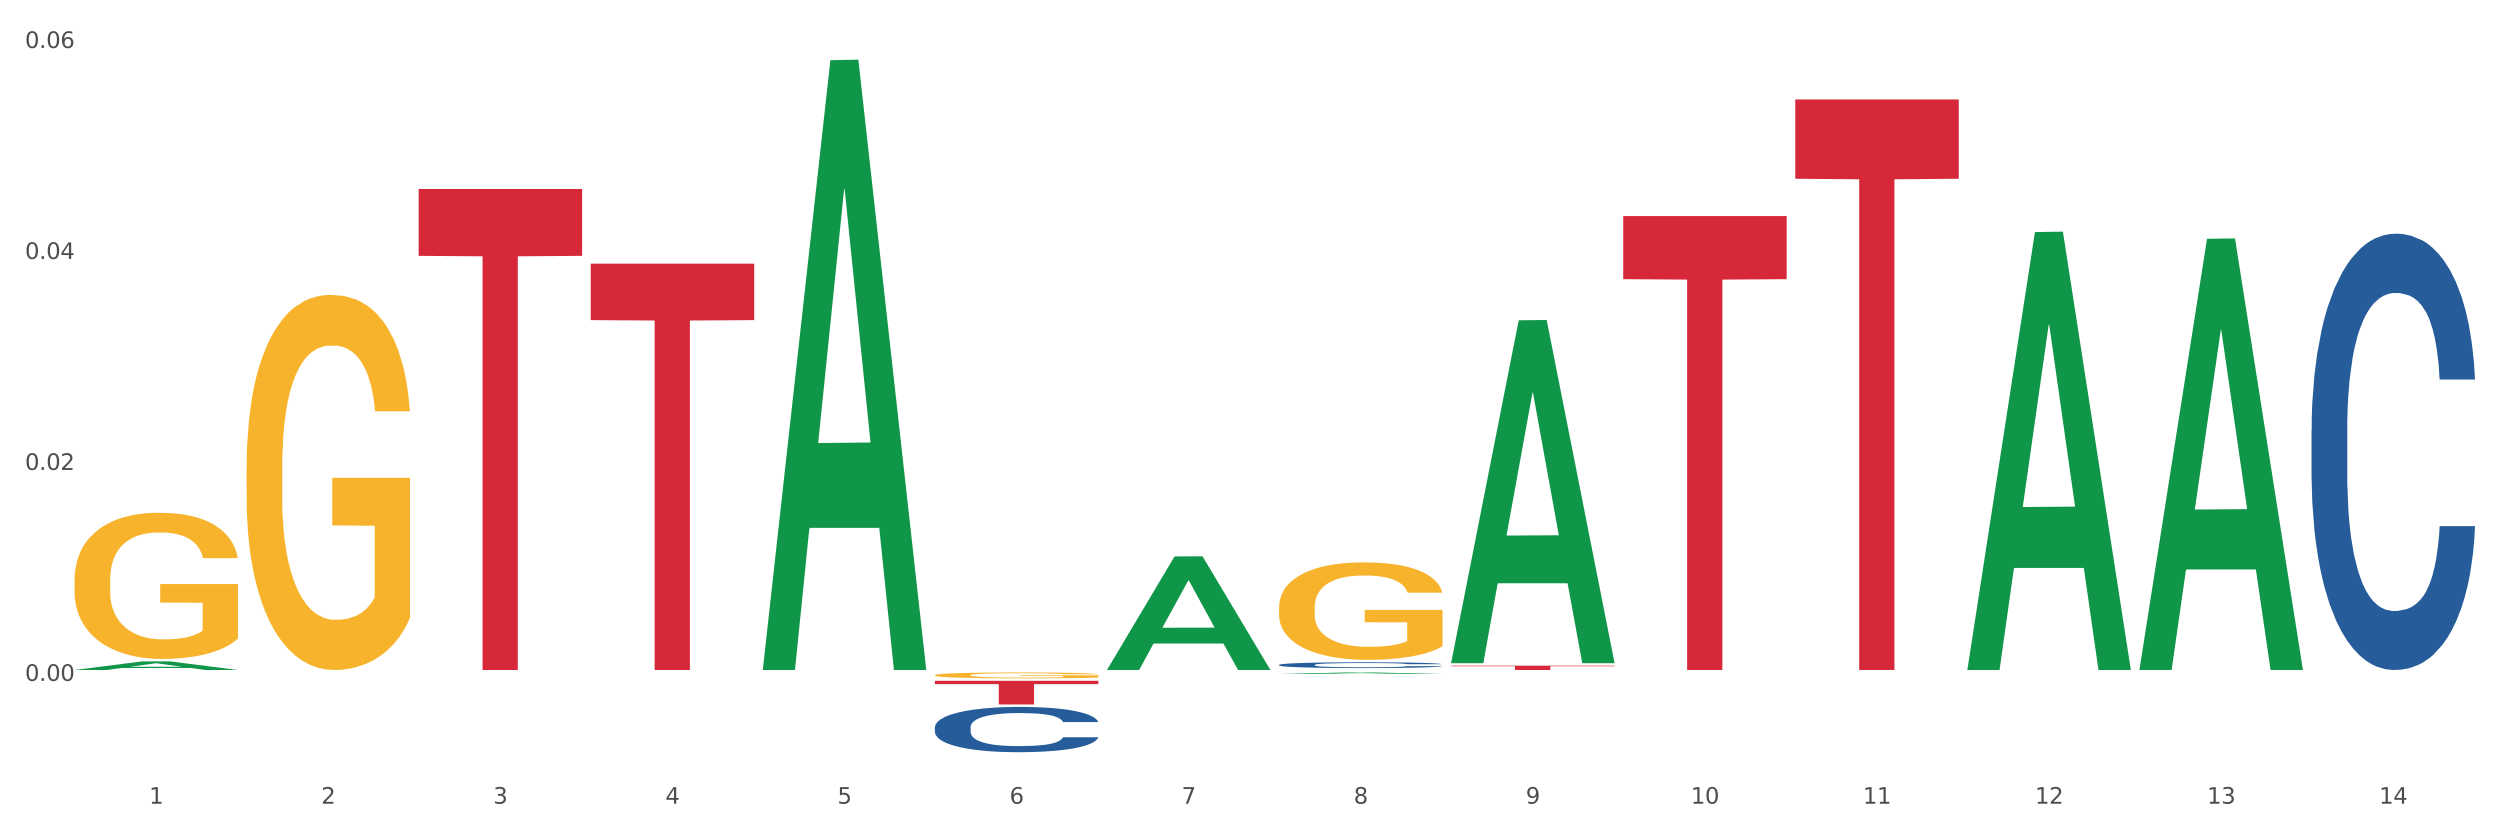 <?xml version="1.0" encoding="utf-8" standalone="no"?>
<!DOCTYPE svg PUBLIC "-//W3C//DTD SVG 1.1//EN"
  "http://www.w3.org/Graphics/SVG/1.1/DTD/svg11.dtd">
<svg xmlns:xlink="http://www.w3.org/1999/xlink" width="1080pt" height="360pt" viewBox="0 0 1080 360" xmlns="http://www.w3.org/2000/svg" version="1.1">
 <rect x="0" y="0" width="1080" height="360" fill="#333333" stroke="none"/>
 <defs>
  <style type="text/css">*{stroke-linejoin: round; stroke-linecap: butt}</style>
 </defs>
 <g id="figure_1">
  <g id="patch_1">
   <path d="M 0 360 
L 1080 360 
L 1080 0 
L 0 0 
z
" style="fill: #ffffff; stroke: #ffffff; stroke-linejoin: miter"/>
  </g>
  <g id="axes_1">
   <g id="matplotlib.axis_1">
    <g id="xtick_1">
     <g id="text_1">
      <!-- 1 -->
      <g style="fill: #4d4d4d" transform="translate(64.432 347.204) scale(0.096 -0.096)">
       <defs>
        <path id="DejaVuSans-31" d="M 794 531 
L 1825 531 
L 1825 4091 
L 703 3866 
L 703 4441 
L 1819 4666 
L 2450 4666 
L 2450 531 
L 3481 531 
L 3481 0 
L 794 0 
L 794 531 
z
" transform="scale(0.016)"/>
       </defs>
       <use xlink:href="#DejaVuSans-31"/>
      </g>
     </g>
    </g>
    <g id="xtick_2">
     <g id="text_2">
      <!-- 2 -->
      <g style="fill: #4d4d4d" transform="translate(138.771 347.204) scale(0.096 -0.096)">
       <defs>
        <path id="DejaVuSans-32" d="M 1228 531 
L 3431 531 
L 3431 0 
L 469 0 
L 469 531 
Q 828 903 1448 1529 
Q 2069 2156 2228 2338 
Q 2531 2678 2651 2914 
Q 2772 3150 2772 3378 
Q 2772 3750 2511 3984 
Q 2250 4219 1831 4219 
Q 1534 4219 1204 4116 
Q 875 4013 500 3803 
L 500 4441 
Q 881 4594 1212 4672 
Q 1544 4750 1819 4750 
Q 2544 4750 2975 4387 
Q 3406 4025 3406 3419 
Q 3406 3131 3298 2873 
Q 3191 2616 2906 2266 
Q 2828 2175 2409 1742 
Q 1991 1309 1228 531 
z
" transform="scale(0.016)"/>
       </defs>
       <use xlink:href="#DejaVuSans-32"/>
      </g>
     </g>
    </g>
    <g id="xtick_3">
     <g id="text_3">
      <!-- 3 -->
      <g style="fill: #4d4d4d" transform="translate(213.109 347.204) scale(0.096 -0.096)">
       <defs>
        <path id="DejaVuSans-33" d="M 2597 2516 
Q 3050 2419 3304 2112 
Q 3559 1806 3559 1356 
Q 3559 666 3084 287 
Q 2609 -91 1734 -91 
Q 1441 -91 1130 -33 
Q 819 25 488 141 
L 488 750 
Q 750 597 1062 519 
Q 1375 441 1716 441 
Q 2309 441 2620 675 
Q 2931 909 2931 1356 
Q 2931 1769 2642 2001 
Q 2353 2234 1838 2234 
L 1294 2234 
L 1294 2753 
L 1863 2753 
Q 2328 2753 2575 2939 
Q 2822 3125 2822 3475 
Q 2822 3834 2567 4026 
Q 2313 4219 1838 4219 
Q 1578 4219 1281 4162 
Q 984 4106 628 3988 
L 628 4550 
Q 988 4650 1302 4700 
Q 1616 4750 1894 4750 
Q 2613 4750 3031 4423 
Q 3450 4097 3450 3541 
Q 3450 3153 3228 2886 
Q 3006 2619 2597 2516 
z
" transform="scale(0.016)"/>
       </defs>
       <use xlink:href="#DejaVuSans-33"/>
      </g>
     </g>
    </g>
    <g id="xtick_4">
     <g id="text_4">
      <!-- 4 -->
      <g style="fill: #4d4d4d" transform="translate(287.448 347.204) scale(0.096 -0.096)">
       <defs>
        <path id="DejaVuSans-34" d="M 2419 4116 
L 825 1625 
L 2419 1625 
L 2419 4116 
z
M 2253 4666 
L 3047 4666 
L 3047 1625 
L 3713 1625 
L 3713 1100 
L 3047 1100 
L 3047 0 
L 2419 0 
L 2419 1100 
L 313 1100 
L 313 1709 
L 2253 4666 
z
" transform="scale(0.016)"/>
       </defs>
       <use xlink:href="#DejaVuSans-34"/>
      </g>
     </g>
    </g>
    <g id="xtick_5">
     <g id="text_5">
      <!-- 5 -->
      <g style="fill: #4d4d4d" transform="translate(361.787 347.204) scale(0.096 -0.096)">
       <defs>
        <path id="DejaVuSans-35" d="M 691 4666 
L 3169 4666 
L 3169 4134 
L 1269 4134 
L 1269 2991 
Q 1406 3038 1543 3061 
Q 1681 3084 1819 3084 
Q 2600 3084 3056 2656 
Q 3513 2228 3513 1497 
Q 3513 744 3044 326 
Q 2575 -91 1722 -91 
Q 1428 -91 1123 -41 
Q 819 9 494 109 
L 494 744 
Q 775 591 1075 516 
Q 1375 441 1709 441 
Q 2250 441 2565 725 
Q 2881 1009 2881 1497 
Q 2881 1984 2565 2268 
Q 2250 2553 1709 2553 
Q 1456 2553 1204 2497 
Q 953 2441 691 2322 
L 691 4666 
z
" transform="scale(0.016)"/>
       </defs>
       <use xlink:href="#DejaVuSans-35"/>
      </g>
     </g>
    </g>
    <g id="xtick_6">
     <g id="text_6">
      <!-- 6 -->
      <g style="fill: #4d4d4d" transform="translate(436.125 347.204) scale(0.096 -0.096)">
       <defs>
        <path id="DejaVuSans-36" d="M 2113 2584 
Q 1688 2584 1439 2293 
Q 1191 2003 1191 1497 
Q 1191 994 1439 701 
Q 1688 409 2113 409 
Q 2538 409 2786 701 
Q 3034 994 3034 1497 
Q 3034 2003 2786 2293 
Q 2538 2584 2113 2584 
z
M 3366 4563 
L 3366 3988 
Q 3128 4100 2886 4159 
Q 2644 4219 2406 4219 
Q 1781 4219 1451 3797 
Q 1122 3375 1075 2522 
Q 1259 2794 1537 2939 
Q 1816 3084 2150 3084 
Q 2853 3084 3261 2657 
Q 3669 2231 3669 1497 
Q 3669 778 3244 343 
Q 2819 -91 2113 -91 
Q 1303 -91 875 529 
Q 447 1150 447 2328 
Q 447 3434 972 4092 
Q 1497 4750 2381 4750 
Q 2619 4750 2861 4703 
Q 3103 4656 3366 4563 
z
" transform="scale(0.016)"/>
       </defs>
       <use xlink:href="#DejaVuSans-36"/>
      </g>
     </g>
    </g>
    <g id="xtick_7">
     <g id="text_7">
      <!-- 7 -->
      <g style="fill: #4d4d4d" transform="translate(510.464 347.204) scale(0.096 -0.096)">
       <defs>
        <path id="DejaVuSans-37" d="M 525 4666 
L 3525 4666 
L 3525 4397 
L 1831 0 
L 1172 0 
L 2766 4134 
L 525 4134 
L 525 4666 
z
" transform="scale(0.016)"/>
       </defs>
       <use xlink:href="#DejaVuSans-37"/>
      </g>
     </g>
    </g>
    <g id="xtick_8">
     <g id="text_8">
      <!-- 8 -->
      <g style="fill: #4d4d4d" transform="translate(584.803 347.204) scale(0.096 -0.096)">
       <defs>
        <path id="DejaVuSans-38" d="M 2034 2216 
Q 1584 2216 1326 1975 
Q 1069 1734 1069 1313 
Q 1069 891 1326 650 
Q 1584 409 2034 409 
Q 2484 409 2743 651 
Q 3003 894 3003 1313 
Q 3003 1734 2745 1975 
Q 2488 2216 2034 2216 
z
M 1403 2484 
Q 997 2584 770 2862 
Q 544 3141 544 3541 
Q 544 4100 942 4425 
Q 1341 4750 2034 4750 
Q 2731 4750 3128 4425 
Q 3525 4100 3525 3541 
Q 3525 3141 3298 2862 
Q 3072 2584 2669 2484 
Q 3125 2378 3379 2068 
Q 3634 1759 3634 1313 
Q 3634 634 3220 271 
Q 2806 -91 2034 -91 
Q 1263 -91 848 271 
Q 434 634 434 1313 
Q 434 1759 690 2068 
Q 947 2378 1403 2484 
z
M 1172 3481 
Q 1172 3119 1398 2916 
Q 1625 2713 2034 2713 
Q 2441 2713 2670 2916 
Q 2900 3119 2900 3481 
Q 2900 3844 2670 4047 
Q 2441 4250 2034 4250 
Q 1625 4250 1398 4047 
Q 1172 3844 1172 3481 
z
" transform="scale(0.016)"/>
       </defs>
       <use xlink:href="#DejaVuSans-38"/>
      </g>
     </g>
    </g>
    <g id="xtick_9">
     <g id="text_9">
      <!-- 9 -->
      <g style="fill: #4d4d4d" transform="translate(659.142 347.204) scale(0.096 -0.096)">
       <defs>
        <path id="DejaVuSans-39" d="M 703 97 
L 703 672 
Q 941 559 1184 500 
Q 1428 441 1663 441 
Q 2288 441 2617 861 
Q 2947 1281 2994 2138 
Q 2813 1869 2534 1725 
Q 2256 1581 1919 1581 
Q 1219 1581 811 2004 
Q 403 2428 403 3163 
Q 403 3881 828 4315 
Q 1253 4750 1959 4750 
Q 2769 4750 3195 4129 
Q 3622 3509 3622 2328 
Q 3622 1225 3098 567 
Q 2575 -91 1691 -91 
Q 1453 -91 1209 -44 
Q 966 3 703 97 
z
M 1959 2075 
Q 2384 2075 2632 2365 
Q 2881 2656 2881 3163 
Q 2881 3666 2632 3958 
Q 2384 4250 1959 4250 
Q 1534 4250 1286 3958 
Q 1038 3666 1038 3163 
Q 1038 2656 1286 2365 
Q 1534 2075 1959 2075 
z
" transform="scale(0.016)"/>
       </defs>
       <use xlink:href="#DejaVuSans-39"/>
      </g>
     </g>
    </g>
    <g id="xtick_10">
     <g id="text_10">
      <!-- 10 -->
      <g style="fill: #4d4d4d" transform="translate(730.426 347.204) scale(0.096 -0.096)">
       <defs>
        <path id="DejaVuSans-30" d="M 2034 4250 
Q 1547 4250 1301 3770 
Q 1056 3291 1056 2328 
Q 1056 1369 1301 889 
Q 1547 409 2034 409 
Q 2525 409 2770 889 
Q 3016 1369 3016 2328 
Q 3016 3291 2770 3770 
Q 2525 4250 2034 4250 
z
M 2034 4750 
Q 2819 4750 3233 4129 
Q 3647 3509 3647 2328 
Q 3647 1150 3233 529 
Q 2819 -91 2034 -91 
Q 1250 -91 836 529 
Q 422 1150 422 2328 
Q 422 3509 836 4129 
Q 1250 4750 2034 4750 
z
" transform="scale(0.016)"/>
       </defs>
       <use xlink:href="#DejaVuSans-31"/>
       <use xlink:href="#DejaVuSans-30" transform="translate(63.623 0)"/>
      </g>
     </g>
    </g>
    <g id="xtick_11">
     <g id="text_11">
      <!-- 11 -->
      <g style="fill: #4d4d4d" transform="translate(804.765 347.204) scale(0.096 -0.096)">
       <use xlink:href="#DejaVuSans-31"/>
       <use xlink:href="#DejaVuSans-31" transform="translate(63.623 0)"/>
      </g>
     </g>
    </g>
    <g id="xtick_12">
     <g id="text_12">
      <!-- 12 -->
      <g style="fill: #4d4d4d" transform="translate(879.104 347.204) scale(0.096 -0.096)">
       <use xlink:href="#DejaVuSans-31"/>
       <use xlink:href="#DejaVuSans-32" transform="translate(63.623 0)"/>
      </g>
     </g>
    </g>
    <g id="xtick_13">
     <g id="text_13">
      <!-- 13 -->
      <g style="fill: #4d4d4d" transform="translate(953.442 347.204) scale(0.096 -0.096)">
       <use xlink:href="#DejaVuSans-31"/>
       <use xlink:href="#DejaVuSans-33" transform="translate(63.623 0)"/>
      </g>
     </g>
    </g>
    <g id="xtick_14">
     <g id="text_14">
      <!-- 14 -->
      <g style="fill: #4d4d4d" transform="translate(1027.781 347.204) scale(0.096 -0.096)">
       <use xlink:href="#DejaVuSans-31"/>
       <use xlink:href="#DejaVuSans-34" transform="translate(63.623 0)"/>
      </g>
     </g>
    </g>
    <g id="xtick_15"/>
    <g id="xtick_16"/>
    <g id="xtick_17"/>
    <g id="xtick_18"/>
    <g id="xtick_19"/>
    <g id="xtick_20"/>
    <g id="xtick_21"/>
    <g id="xtick_22"/>
    <g id="xtick_23"/>
    <g id="xtick_24"/>
    <g id="xtick_25"/>
    <g id="xtick_26"/>
    <g id="xtick_27"/>
   </g>
   <g id="matplotlib.axis_2">
    <g id="ytick_1">
     <g id="text_15">
      <!-- 0.00 -->
      <g style="fill: #4d4d4d" transform="translate(10.8 294.148) scale(0.096 -0.096)">
       <defs>
        <path id="DejaVuSans-2e" d="M 684 794 
L 1344 794 
L 1344 0 
L 684 0 
L 684 794 
z
" transform="scale(0.016)"/>
       </defs>
       <use xlink:href="#DejaVuSans-30"/>
       <use xlink:href="#DejaVuSans-2e" transform="translate(63.623 0)"/>
       <use xlink:href="#DejaVuSans-30" transform="translate(95.41 0)"/>
       <use xlink:href="#DejaVuSans-30" transform="translate(159.033 0)"/>
      </g>
     </g>
    </g>
    <g id="ytick_2">
     <g id="text_16">
      <!-- 0.02 -->
      <g style="fill: #4d4d4d" transform="translate(10.8 203.009) scale(0.096 -0.096)">
       <use xlink:href="#DejaVuSans-30"/>
       <use xlink:href="#DejaVuSans-2e" transform="translate(63.623 0)"/>
       <use xlink:href="#DejaVuSans-30" transform="translate(95.41 0)"/>
       <use xlink:href="#DejaVuSans-32" transform="translate(159.033 0)"/>
      </g>
     </g>
    </g>
    <g id="ytick_3">
     <g id="text_17">
      <!-- 0.04 -->
      <g style="fill: #4d4d4d" transform="translate(10.8 111.869) scale(0.096 -0.096)">
       <use xlink:href="#DejaVuSans-30"/>
       <use xlink:href="#DejaVuSans-2e" transform="translate(63.623 0)"/>
       <use xlink:href="#DejaVuSans-30" transform="translate(95.41 0)"/>
       <use xlink:href="#DejaVuSans-34" transform="translate(159.033 0)"/>
      </g>
     </g>
    </g>
    <g id="ytick_4">
     <g id="text_18">
      <!-- 0.06 -->
      <g style="fill: #4d4d4d" transform="translate(10.8 20.73) scale(0.096 -0.096)">
       <use xlink:href="#DejaVuSans-30"/>
       <use xlink:href="#DejaVuSans-2e" transform="translate(63.623 0)"/>
       <use xlink:href="#DejaVuSans-30" transform="translate(95.41 0)"/>
       <use xlink:href="#DejaVuSans-36" transform="translate(159.033 0)"/>
      </g>
     </g>
    </g>
    <g id="ytick_5"/>
    <g id="ytick_6"/>
    <g id="ytick_7"/>
    <g id="ytick_8"/>
   </g>
   <g id="PolyCollection_1">
    <path d="M 32.175 289.435 
L 32.248 289.431 
L 61.37 285.729 
L 73.456 285.726 
L 102.797 289.442 
L 88.818 289.442 
L 82.484 288.576 
L 52.415 288.576 
L 52.197 288.59 
L 46.081 289.442 
L 32.175 289.442 
L 32.175 289.435 
L 56.201 288.06 
L 78.698 288.056 
L 67.559 286.518 
L 67.413 286.511 
L 67.267 286.521 
L 56.128 288.056 
L 56.201 288.06 
L 32.175 289.435 
z
" clip-path="url(#p2d80b8ae7c)" style="fill: #109648"/>
    <path d="M 998.578 185.638 
L 998.662 185.466 
L 998.662 180.646 
L 998.912 174.105 
L 999.83 162.055 
L 1000.999 152.931 
L 1003.003 142.258 
L 1004.088 137.782 
L 1005.507 132.79 
L 1008.429 124.699 
L 1011.768 117.814 
L 1014.105 114.026 
L 1015.858 111.616 
L 1019.781 107.313 
L 1022.035 105.419 
L 1024.373 103.87 
L 1026.376 102.837 
L 1029.715 101.632 
L 1032.387 101.116 
L 1035.475 100.943 
L 1038.063 101.116 
L 1041.486 101.804 
L 1046.494 103.87 
L 1048.414 105.075 
L 1051.002 107.141 
L 1053.673 109.895 
L 1055.844 112.649 
L 1058.348 116.609 
L 1060.936 121.773 
L 1063.44 128.314 
L 1065.193 134.339 
L 1066.612 140.709 
L 1067.864 148.455 
L 1068.783 156.89 
L 1069.2 163.948 
L 1053.924 163.948 
L 1053.506 157.579 
L 1052.671 150.693 
L 1051.837 146.045 
L 1050.918 142.258 
L 1049.499 137.954 
L 1048.247 135.2 
L 1046.16 131.929 
L 1044.24 129.864 
L 1042.654 128.659 
L 1040.734 127.626 
L 1036.644 126.593 
L 1033.722 126.593 
L 1031.886 126.937 
L 1029.632 127.798 
L 1027.712 129.003 
L 1025.458 131.069 
L 1023.705 133.307 
L 1021.952 136.233 
L 1020.95 138.299 
L 1019.448 142.086 
L 1018.446 145.185 
L 1017.11 150.521 
L 1016.359 154.308 
L 1015.023 164.12 
L 1014.439 171.35 
L 1014.188 176.343 
L 1014.022 181.851 
L 1014.022 208.706 
L 1014.522 220.756 
L 1014.94 225.92 
L 1015.608 231.773 
L 1016.86 239.348 
L 1018.696 246.75 
L 1020.616 252.086 
L 1022.202 255.357 
L 1023.705 257.767 
L 1025.207 259.661 
L 1027.044 261.382 
L 1028.547 262.415 
L 1030.8 263.448 
L 1033.472 263.964 
L 1035.559 263.964 
L 1039.816 263.103 
L 1041.736 262.243 
L 1043.572 261.038 
L 1045.576 259.144 
L 1047.162 257.078 
L 1048.08 255.529 
L 1049.583 252.258 
L 1050.752 248.815 
L 1051.753 244.856 
L 1052.421 241.413 
L 1053.172 236.249 
L 1053.757 230.396 
L 1053.924 227.297 
L 1069.2 227.297 
L 1068.866 233.495 
L 1068.282 239.52 
L 1067.113 247.61 
L 1066.195 252.258 
L 1064.776 257.939 
L 1063.273 262.759 
L 1061.186 268.096 
L 1059.266 272.055 
L 1057.263 275.498 
L 1055.092 278.596 
L 1051.169 282.9 
L 1049.75 284.105 
L 1046.745 286.171 
L 1044.407 287.376 
L 1040.985 288.581 
L 1037.479 289.269 
L 1033.806 289.442 
L 1030.55 289.097 
L 1026.96 288.064 
L 1024.707 287.032 
L 1022.202 285.482 
L 1019.281 283.072 
L 1016.526 280.146 
L 1013.938 276.703 
L 1011.517 272.744 
L 1009.263 268.268 
L 1006.342 260.866 
L 1004.171 253.636 
L 1002.585 246.922 
L 1001.5 241.241 
L 1000.415 234.011 
L 999.83 229.019 
L 998.912 216.969 
L 998.578 205.779 
L 998.578 185.638 
z
" clip-path="url(#p2d80b8ae7c)" style="fill: #255c99"/>
    <path d="M 32.175 250.694 
L 32.258 250.636 
L 32.258 248.56 
L 32.425 246.772 
L 33.259 242.446 
L 34.51 238.87 
L 35.427 236.967 
L 36.344 235.409 
L 37.428 233.852 
L 38.762 232.237 
L 41.18 229.872 
L 42.681 228.661 
L 44.515 227.392 
L 47.85 225.546 
L 50.268 224.508 
L 52.77 223.643 
L 56.855 222.605 
L 59.523 222.143 
L 62.358 221.797 
L 65.777 221.566 
L 68.361 221.509 
L 74.031 221.682 
L 78.867 222.201 
L 81.202 222.605 
L 84.203 223.297 
L 85.788 223.758 
L 88.372 224.681 
L 91.04 225.892 
L 92.875 226.931 
L 95.626 228.892 
L 97.711 230.853 
L 99.628 233.275 
L 100.629 234.948 
L 101.379 236.505 
L 102.046 238.293 
L 102.713 241.119 
L 87.705 241.119 
L 87.122 239.101 
L 86.204 237.197 
L 84.87 235.352 
L 83.703 234.198 
L 81.702 232.756 
L 79.868 231.833 
L 77.95 231.141 
L 75.615 230.564 
L 73.781 230.276 
L 71.196 230.045 
L 66.11 230.103 
L 62.692 230.564 
L 60.357 231.141 
L 58.856 231.66 
L 57.522 232.237 
L 56.021 233.044 
L 54.27 234.256 
L 53.02 235.352 
L 51.769 236.736 
L 50.768 238.12 
L 49.851 239.735 
L 49.101 241.466 
L 48.517 243.254 
L 48.017 245.445 
L 47.6 249.079 
L 47.6 256.981 
L 47.767 258.769 
L 48.184 261.134 
L 48.684 262.922 
L 49.518 265.056 
L 50.268 266.498 
L 51.686 268.575 
L 53.27 270.305 
L 54.52 271.401 
L 55.771 272.324 
L 57.939 273.593 
L 60.357 274.631 
L 62.441 275.265 
L 65.276 275.842 
L 67.194 276.073 
L 68.862 276.188 
L 72.947 276.188 
L 75.865 276.015 
L 79.117 275.611 
L 81.619 275.092 
L 83.703 274.458 
L 86.038 273.42 
L 87.538 272.439 
L 87.538 260.384 
L 69.195 260.326 
L 69.195 252.309 
L 102.797 252.309 
L 102.797 275.842 
L 101.379 277.053 
L 99.795 278.149 
L 98.128 279.13 
L 95.626 280.341 
L 92.625 281.495 
L 89.956 282.302 
L 87.122 282.994 
L 83.786 283.629 
L 79.451 284.205 
L 76.783 284.436 
L 73.447 284.609 
L 69.529 284.667 
L 66.11 284.551 
L 62.775 284.263 
L 59.273 283.744 
L 55.855 282.994 
L 53.27 282.244 
L 50.685 281.321 
L 47.934 280.11 
L 45.766 278.957 
L 44.098 277.918 
L 42.264 276.592 
L 40.263 274.861 
L 38.762 273.304 
L 37.428 271.689 
L 36.01 269.613 
L 35.01 267.825 
L 34.009 265.575 
L 33.426 263.903 
L 32.759 261.307 
L 32.258 257.673 
L 32.175 250.694 
z
" clip-path="url(#p2d80b8ae7c)" style="fill: #f7b32b"/>
    <path d="M 106.514 202.264 
L 106.597 202.116 
L 106.597 196.787 
L 106.764 192.199 
L 107.598 181.098 
L 108.848 171.921 
L 109.765 167.037 
L 110.683 163.041 
L 111.767 159.045 
L 113.101 154.9 
L 115.519 148.832 
L 117.019 145.724 
L 118.854 142.467 
L 122.189 137.731 
L 124.607 135.067 
L 127.108 132.847 
L 131.194 130.183 
L 133.862 128.998 
L 136.697 128.11 
L 140.115 127.518 
L 142.7 127.37 
L 148.37 127.814 
L 153.206 129.146 
L 155.54 130.183 
L 158.542 131.959 
L 160.126 133.143 
L 162.711 135.511 
L 165.379 138.619 
L 167.213 141.283 
L 169.965 146.316 
L 172.049 151.348 
L 173.967 157.564 
L 174.968 161.857 
L 175.718 165.853 
L 176.385 170.441 
L 177.052 177.694 
L 162.044 177.694 
L 161.46 172.513 
L 160.543 167.629 
L 159.209 162.893 
L 158.042 159.933 
L 156.041 156.232 
L 154.206 153.864 
L 152.289 152.088 
L 149.954 150.608 
L 148.12 149.868 
L 145.535 149.276 
L 140.449 149.424 
L 137.03 150.608 
L 134.696 152.088 
L 133.195 153.42 
L 131.861 154.9 
L 130.36 156.972 
L 128.609 160.081 
L 127.358 162.893 
L 126.108 166.445 
L 125.107 169.997 
L 124.19 174.142 
L 123.44 178.582 
L 122.856 183.17 
L 122.356 188.795 
L 121.939 198.119 
L 121.939 218.397 
L 122.106 222.985 
L 122.522 229.053 
L 123.023 233.642 
L 123.856 239.118 
L 124.607 242.818 
L 126.024 248.147 
L 127.609 252.587 
L 128.859 255.399 
L 130.11 257.767 
L 132.278 261.024 
L 134.696 263.688 
L 136.78 265.316 
L 139.615 266.796 
L 141.533 267.388 
L 143.2 267.684 
L 147.286 267.684 
L 150.204 267.24 
L 153.456 266.204 
L 155.957 264.872 
L 158.042 263.244 
L 160.376 260.58 
L 161.877 258.063 
L 161.877 227.129 
L 143.534 226.981 
L 143.534 206.408 
L 177.135 206.408 
L 177.135 266.796 
L 175.718 269.904 
L 174.134 272.716 
L 172.466 275.233 
L 169.965 278.341 
L 166.963 281.301 
L 164.295 283.373 
L 161.46 285.149 
L 158.125 286.777 
L 153.789 288.257 
L 151.121 288.85 
L 147.786 289.294 
L 143.867 289.442 
L 140.449 289.146 
L 137.114 288.406 
L 133.612 287.073 
L 130.193 285.149 
L 127.609 283.225 
L 125.024 280.857 
L 122.272 277.749 
L 120.104 274.789 
L 118.437 272.124 
L 116.603 268.72 
L 114.601 264.28 
L 113.101 260.284 
L 111.767 256.139 
L 110.349 250.811 
L 109.349 246.223 
L 108.348 240.45 
L 107.764 236.158 
L 107.097 229.497 
L 106.597 220.173 
L 106.514 202.264 
z
" clip-path="url(#p2d80b8ae7c)" style="fill: #f7b32b"/>
    <path d="M 403.869 291.682 
L 403.952 291.68 
L 403.952 291.596 
L 404.119 291.523 
L 404.952 291.348 
L 406.203 291.203 
L 407.12 291.126 
L 408.037 291.063 
L 409.121 291 
L 410.455 290.935 
L 412.873 290.839 
L 414.374 290.79 
L 416.209 290.739 
L 419.544 290.664 
L 421.962 290.622 
L 424.463 290.587 
L 428.549 290.545 
L 431.217 290.526 
L 434.052 290.512 
L 437.47 290.503 
L 440.055 290.501 
L 445.725 290.508 
L 450.561 290.529 
L 452.895 290.545 
L 455.897 290.573 
L 457.481 290.592 
L 460.066 290.629 
L 462.734 290.678 
L 464.568 290.72 
L 467.32 290.799 
L 469.404 290.879 
L 471.322 290.977 
L 472.322 291.045 
L 473.073 291.108 
L 473.74 291.18 
L 474.407 291.294 
L 459.399 291.294 
L 458.815 291.213 
L 457.898 291.136 
L 456.564 291.061 
L 455.397 291.014 
L 453.396 290.956 
L 451.561 290.918 
L 449.643 290.89 
L 447.309 290.867 
L 445.475 290.855 
L 442.89 290.846 
L 437.804 290.848 
L 434.385 290.867 
L 432.051 290.89 
L 430.55 290.911 
L 429.216 290.935 
L 427.715 290.968 
L 425.964 291.017 
L 424.713 291.061 
L 423.463 291.117 
L 422.462 291.173 
L 421.545 291.238 
L 420.794 291.308 
L 420.211 291.381 
L 419.711 291.47 
L 419.294 291.617 
L 419.294 291.937 
L 419.46 292.009 
L 419.877 292.105 
L 420.378 292.177 
L 421.211 292.263 
L 421.962 292.322 
L 423.379 292.406 
L 424.963 292.476 
L 426.214 292.52 
L 427.465 292.558 
L 429.633 292.609 
L 432.051 292.651 
L 434.135 292.677 
L 436.97 292.7 
L 438.888 292.709 
L 440.555 292.714 
L 444.641 292.714 
L 447.559 292.707 
L 450.811 292.691 
L 453.312 292.67 
L 455.397 292.644 
L 457.731 292.602 
L 459.232 292.562 
L 459.232 292.074 
L 440.889 292.072 
L 440.889 291.747 
L 474.49 291.747 
L 474.49 292.7 
L 473.073 292.749 
L 471.489 292.793 
L 469.821 292.833 
L 467.32 292.882 
L 464.318 292.929 
L 461.65 292.962 
L 458.815 292.99 
L 455.48 293.015 
L 451.144 293.039 
L 448.476 293.048 
L 445.141 293.055 
L 441.222 293.057 
L 437.804 293.053 
L 434.469 293.041 
L 430.967 293.02 
L 427.548 292.99 
L 424.963 292.959 
L 422.379 292.922 
L 419.627 292.873 
L 417.459 292.826 
L 415.792 292.784 
L 413.957 292.73 
L 411.956 292.66 
L 410.455 292.597 
L 409.121 292.532 
L 407.704 292.448 
L 406.703 292.376 
L 405.703 292.284 
L 405.119 292.217 
L 404.452 292.112 
L 403.952 291.965 
L 403.869 291.682 
z
" clip-path="url(#p2d80b8ae7c)" style="fill: #f7b32b"/>
    <path d="M 552.546 262.402 
L 552.629 262.363 
L 552.629 260.98 
L 552.796 259.788 
L 553.63 256.905 
L 554.881 254.521 
L 555.798 253.253 
L 556.715 252.215 
L 557.799 251.177 
L 559.133 250.1 
L 561.551 248.524 
L 563.052 247.717 
L 564.886 246.871 
L 568.221 245.641 
L 570.639 244.949 
L 573.141 244.372 
L 577.226 243.681 
L 579.894 243.373 
L 582.729 243.142 
L 586.148 242.989 
L 588.732 242.95 
L 594.402 243.065 
L 599.238 243.411 
L 601.573 243.681 
L 604.574 244.142 
L 606.158 244.449 
L 608.743 245.064 
L 611.411 245.872 
L 613.246 246.564 
L 615.997 247.871 
L 618.082 249.178 
L 619.999 250.792 
L 621 251.907 
L 621.75 252.945 
L 622.417 254.137 
L 623.084 256.02 
L 608.076 256.02 
L 607.493 254.675 
L 606.575 253.406 
L 605.241 252.176 
L 604.074 251.407 
L 602.073 250.446 
L 600.239 249.831 
L 598.321 249.37 
L 595.986 248.986 
L 594.152 248.793 
L 591.567 248.64 
L 586.481 248.678 
L 583.063 248.986 
L 580.728 249.37 
L 579.227 249.716 
L 577.893 250.1 
L 576.392 250.639 
L 574.641 251.446 
L 573.391 252.176 
L 572.14 253.099 
L 571.139 254.022 
L 570.222 255.098 
L 569.472 256.251 
L 568.888 257.443 
L 568.388 258.904 
L 567.971 261.326 
L 567.971 266.592 
L 568.138 267.784 
L 568.555 269.36 
L 569.055 270.552 
L 569.889 271.974 
L 570.639 272.935 
L 572.057 274.319 
L 573.641 275.472 
L 574.891 276.203 
L 576.142 276.818 
L 578.31 277.663 
L 580.728 278.355 
L 582.812 278.778 
L 585.647 279.163 
L 587.565 279.317 
L 589.233 279.393 
L 593.318 279.393 
L 596.236 279.278 
L 599.488 279.009 
L 601.99 278.663 
L 604.074 278.24 
L 606.409 277.548 
L 607.909 276.895 
L 607.909 268.86 
L 589.566 268.822 
L 589.566 263.478 
L 623.168 263.478 
L 623.168 279.163 
L 621.75 279.97 
L 620.166 280.7 
L 618.499 281.354 
L 615.997 282.161 
L 612.996 282.93 
L 610.327 283.468 
L 607.493 283.93 
L 604.157 284.352 
L 599.822 284.737 
L 597.154 284.891 
L 593.818 285.006 
L 589.9 285.044 
L 586.481 284.968 
L 583.146 284.775 
L 579.644 284.429 
L 576.226 283.93 
L 573.641 283.43 
L 571.056 282.815 
L 568.305 282.007 
L 566.137 281.239 
L 564.469 280.547 
L 562.635 279.662 
L 560.634 278.509 
L 559.133 277.471 
L 557.799 276.395 
L 556.381 275.011 
L 555.381 273.819 
L 554.38 272.32 
L 553.797 271.205 
L 553.13 269.475 
L 552.629 267.053 
L 552.546 262.402 
z
" clip-path="url(#p2d80b8ae7c)" style="fill: #f7b32b"/>
    <path d="M 180.852 81.653 
L 251.474 81.653 
L 251.474 110.528 
L 223.694 110.724 
L 223.694 289.442 
L 208.465 289.442 
L 208.465 110.724 
L 180.852 110.528 
L 180.852 81.848 
L 180.852 81.653 
z
" clip-path="url(#p2d80b8ae7c)" style="fill: #d62839"/>
    <path d="M 255.191 113.902 
L 325.813 113.902 
L 325.813 138.296 
L 298.033 138.461 
L 298.033 289.442 
L 282.804 289.442 
L 282.804 138.461 
L 255.191 138.296 
L 255.191 114.067 
L 255.191 113.902 
z
" clip-path="url(#p2d80b8ae7c)" style="fill: #d62839"/>
    <path d="M 403.869 294.116 
L 474.49 294.116 
L 474.49 295.536 
L 446.71 295.546 
L 446.71 304.334 
L 431.481 304.334 
L 431.481 295.546 
L 403.869 295.536 
L 403.869 294.126 
L 403.869 294.116 
z
" clip-path="url(#p2d80b8ae7c)" style="fill: #d62839"/>
    <path d="M 626.885 287.557 
L 697.506 287.557 
L 697.506 287.819 
L 669.726 287.821 
L 669.726 289.442 
L 654.497 289.442 
L 654.497 287.821 
L 626.885 287.819 
L 626.885 287.559 
L 626.885 287.557 
z
" clip-path="url(#p2d80b8ae7c)" style="fill: #d62839"/>
    <path d="M 701.223 93.355 
L 771.845 93.355 
L 771.845 120.604 
L 744.065 120.788 
L 744.065 289.442 
L 728.836 289.442 
L 728.836 120.788 
L 701.223 120.604 
L 701.223 93.539 
L 701.223 93.355 
z
" clip-path="url(#p2d80b8ae7c)" style="fill: #d62839"/>
    <path d="M 775.562 42.973 
L 846.184 42.973 
L 846.184 77.224 
L 818.404 77.455 
L 818.404 289.442 
L 803.175 289.442 
L 803.175 77.455 
L 775.562 77.224 
L 775.562 43.204 
L 775.562 42.973 
z
" clip-path="url(#p2d80b8ae7c)" style="fill: #d62839"/>
    <path d="M 552.546 287.224 
L 552.629 287.222 
L 552.629 287.158 
L 552.88 287.072 
L 553.798 286.912 
L 554.967 286.791 
L 556.97 286.65 
L 558.055 286.591 
L 559.475 286.525 
L 562.396 286.418 
L 565.735 286.327 
L 568.073 286.276 
L 569.826 286.245 
L 573.749 286.188 
L 576.003 286.163 
L 578.34 286.142 
L 580.344 286.128 
L 583.683 286.112 
L 586.354 286.106 
L 589.443 286.103 
L 592.031 286.106 
L 595.453 286.115 
L 600.462 286.142 
L 602.382 286.158 
L 604.97 286.185 
L 607.641 286.222 
L 609.811 286.258 
L 612.316 286.311 
L 614.903 286.379 
L 617.408 286.466 
L 619.161 286.545 
L 620.58 286.63 
L 621.832 286.732 
L 622.75 286.844 
L 623.168 286.937 
L 607.891 286.937 
L 607.474 286.853 
L 606.639 286.762 
L 605.804 286.7 
L 604.886 286.65 
L 603.467 286.593 
L 602.215 286.557 
L 600.128 286.513 
L 598.208 286.486 
L 596.622 286.47 
L 594.702 286.456 
L 590.612 286.443 
L 587.69 286.443 
L 585.853 286.447 
L 583.6 286.459 
L 581.68 286.475 
L 579.426 286.502 
L 577.673 286.532 
L 575.92 286.57 
L 574.918 286.598 
L 573.415 286.648 
L 572.414 286.689 
L 571.078 286.759 
L 570.327 286.81 
L 568.991 286.939 
L 568.407 287.035 
L 568.156 287.101 
L 567.989 287.174 
L 567.989 287.529 
L 568.49 287.689 
L 568.908 287.757 
L 569.575 287.835 
L 570.827 287.935 
L 572.664 288.033 
L 574.584 288.104 
L 576.17 288.147 
L 577.673 288.179 
L 579.175 288.204 
L 581.012 288.227 
L 582.514 288.24 
L 584.768 288.254 
L 587.439 288.261 
L 589.526 288.261 
L 593.784 288.249 
L 595.704 288.238 
L 597.54 288.222 
L 599.544 288.197 
L 601.13 288.17 
L 602.048 288.149 
L 603.551 288.106 
L 604.719 288.06 
L 605.721 288.008 
L 606.389 287.962 
L 607.14 287.894 
L 607.724 287.816 
L 607.891 287.775 
L 623.168 287.775 
L 622.834 287.858 
L 622.249 287.937 
L 621.081 288.044 
L 620.163 288.106 
L 618.743 288.181 
L 617.241 288.245 
L 615.154 288.315 
L 613.234 288.368 
L 611.23 288.413 
L 609.06 288.454 
L 605.137 288.511 
L 603.718 288.527 
L 600.712 288.555 
L 598.375 288.571 
L 594.952 288.586 
L 591.446 288.596 
L 587.773 288.598 
L 584.518 288.593 
L 580.928 288.58 
L 578.674 288.566 
L 576.17 288.545 
L 573.248 288.514 
L 570.494 288.475 
L 567.906 288.429 
L 565.485 288.377 
L 563.231 288.318 
L 560.309 288.22 
L 558.139 288.124 
L 556.553 288.035 
L 555.468 287.96 
L 554.382 287.864 
L 553.798 287.798 
L 552.88 287.639 
L 552.546 287.491 
L 552.546 287.224 
z
" clip-path="url(#p2d80b8ae7c)" style="fill: #255c99"/>
    <path d="M 403.869 314.18 
L 403.952 314.162 
L 403.952 313.662 
L 404.202 312.983 
L 405.121 311.733 
L 406.289 310.786 
L 408.293 309.679 
L 409.378 309.215 
L 410.797 308.697 
L 413.719 307.857 
L 417.058 307.143 
L 419.395 306.75 
L 421.148 306.5 
L 425.072 306.054 
L 427.326 305.857 
L 429.663 305.696 
L 431.666 305.589 
L 435.006 305.464 
L 437.677 305.411 
L 440.766 305.393 
L 443.353 305.411 
L 446.776 305.482 
L 451.785 305.696 
L 453.704 305.821 
L 456.292 306.036 
L 458.964 306.321 
L 461.134 306.607 
L 463.638 307.018 
L 466.226 307.554 
L 468.73 308.232 
L 470.483 308.858 
L 471.903 309.518 
L 473.155 310.322 
L 474.073 311.197 
L 474.49 311.929 
L 459.214 311.929 
L 458.797 311.269 
L 457.962 310.554 
L 457.127 310.072 
L 456.209 309.679 
L 454.79 309.233 
L 453.538 308.947 
L 451.451 308.608 
L 449.531 308.393 
L 447.945 308.268 
L 446.025 308.161 
L 441.934 308.054 
L 439.012 308.054 
L 437.176 308.09 
L 434.922 308.179 
L 433.002 308.304 
L 430.748 308.518 
L 428.995 308.75 
L 427.242 309.054 
L 426.24 309.268 
L 424.738 309.661 
L 423.736 309.983 
L 422.401 310.536 
L 421.649 310.929 
L 420.314 311.947 
L 419.729 312.697 
L 419.479 313.215 
L 419.312 313.787 
L 419.312 316.573 
L 419.813 317.823 
L 420.23 318.359 
L 420.898 318.966 
L 422.15 319.752 
L 423.987 320.52 
L 425.907 321.074 
L 427.493 321.413 
L 428.995 321.663 
L 430.498 321.86 
L 432.334 322.038 
L 433.837 322.145 
L 436.091 322.253 
L 438.762 322.306 
L 440.849 322.306 
L 445.106 322.217 
L 447.026 322.128 
L 448.863 322.003 
L 450.866 321.806 
L 452.452 321.592 
L 453.371 321.431 
L 454.873 321.092 
L 456.042 320.735 
L 457.044 320.324 
L 457.711 319.967 
L 458.463 319.431 
L 459.047 318.823 
L 459.214 318.502 
L 474.49 318.502 
L 474.156 319.145 
L 473.572 319.77 
L 472.403 320.609 
L 471.485 321.092 
L 470.066 321.681 
L 468.563 322.181 
L 466.477 322.735 
L 464.557 323.146 
L 462.553 323.503 
L 460.383 323.824 
L 456.459 324.271 
L 455.04 324.396 
L 452.035 324.61 
L 449.698 324.735 
L 446.275 324.86 
L 442.769 324.932 
L 439.096 324.95 
L 435.84 324.914 
L 432.251 324.807 
L 429.997 324.699 
L 427.493 324.539 
L 424.571 324.289 
L 421.816 323.985 
L 419.228 323.628 
L 416.808 323.217 
L 414.554 322.753 
L 411.632 321.985 
L 409.462 321.235 
L 407.875 320.538 
L 406.79 319.949 
L 405.705 319.199 
L 405.121 318.681 
L 404.202 317.43 
L 403.869 316.269 
L 403.869 314.18 
z
" clip-path="url(#p2d80b8ae7c)" style="fill: #255c99"/>
    <path d="M 329.53 288.946 
L 329.603 288.699 
L 358.725 26.007 
L 370.811 25.759 
L 400.152 289.442 
L 386.173 289.442 
L 379.839 228.04 
L 349.77 228.04 
L 349.551 229.03 
L 343.436 289.442 
L 329.53 289.442 
L 329.53 288.946 
L 353.556 191.396 
L 376.053 191.149 
L 364.914 81.962 
L 364.768 81.467 
L 364.622 82.21 
L 353.483 191.149 
L 353.556 191.396 
L 329.53 288.946 
z
" clip-path="url(#p2d80b8ae7c)" style="fill: #109648"/>
    <path d="M 478.207 289.349 
L 478.28 289.303 
L 507.402 240.373 
L 519.488 240.327 
L 548.829 289.442 
L 534.85 289.442 
L 528.516 278.004 
L 498.447 278.004 
L 498.229 278.189 
L 492.113 289.442 
L 478.207 289.442 
L 478.207 289.349 
L 502.233 271.179 
L 524.73 271.133 
L 513.591 250.795 
L 513.445 250.703 
L 513.3 250.841 
L 502.16 271.133 
L 502.233 271.179 
L 478.207 289.349 
z
" clip-path="url(#p2d80b8ae7c)" style="fill: #109648"/>
    <path d="M 552.546 291.172 
L 552.619 291.171 
L 581.741 290.501 
L 593.827 290.501 
L 623.168 291.173 
L 609.189 291.173 
L 602.855 291.017 
L 572.786 291.017 
L 572.568 291.019 
L 566.452 291.173 
L 552.546 291.173 
L 552.546 291.172 
L 576.572 290.923 
L 599.069 290.923 
L 587.93 290.644 
L 587.784 290.643 
L 587.638 290.645 
L 576.499 290.923 
L 576.572 290.923 
L 552.546 291.172 
z
" clip-path="url(#p2d80b8ae7c)" style="fill: #109648"/>
    <path d="M 626.885 286.22 
L 626.957 286.081 
L 656.08 138.365 
L 668.166 138.226 
L 697.506 286.498 
L 683.528 286.498 
L 677.194 251.971 
L 647.125 251.971 
L 646.906 252.528 
L 640.791 286.498 
L 626.885 286.498 
L 626.885 286.22 
L 650.911 231.366 
L 673.408 231.227 
L 662.268 169.83 
L 662.123 169.551 
L 661.977 169.969 
L 650.838 231.227 
L 650.911 231.366 
L 626.885 286.22 
z
" clip-path="url(#p2d80b8ae7c)" style="fill: #109648"/>
    <path d="M 849.901 289.086 
L 849.974 288.908 
L 879.096 100.248 
L 891.182 100.071 
L 920.523 289.442 
L 906.544 289.442 
L 900.21 245.344 
L 870.141 245.344 
L 869.922 246.055 
L 863.807 289.442 
L 849.901 289.442 
L 849.901 289.086 
L 873.927 219.028 
L 896.424 218.85 
L 885.284 140.434 
L 885.139 140.079 
L 884.993 140.612 
L 873.854 218.85 
L 873.927 219.028 
L 849.901 289.086 
z
" clip-path="url(#p2d80b8ae7c)" style="fill: #109648"/>
    <path d="M 924.24 289.091 
L 924.312 288.916 
L 953.435 103.161 
L 965.52 102.986 
L 994.861 289.442 
L 980.883 289.442 
L 974.548 246.023 
L 944.48 246.023 
L 944.261 246.723 
L 938.145 289.442 
L 924.24 289.442 
L 924.24 289.091 
L 948.265 220.112 
L 970.763 219.937 
L 959.623 142.728 
L 959.478 142.378 
L 959.332 142.903 
L 948.193 219.937 
L 948.265 220.112 
L 924.24 289.091 
z
" clip-path="url(#p2d80b8ae7c)" style="fill: #109648"/>
   </g>
  </g>
 </g>
 <defs>
  <clipPath id="p2d80b8ae7c">
   <rect x="32.175" y="10.8" width="1037.025" height="329.109"/>
  </clipPath>
 </defs>
</svg>
